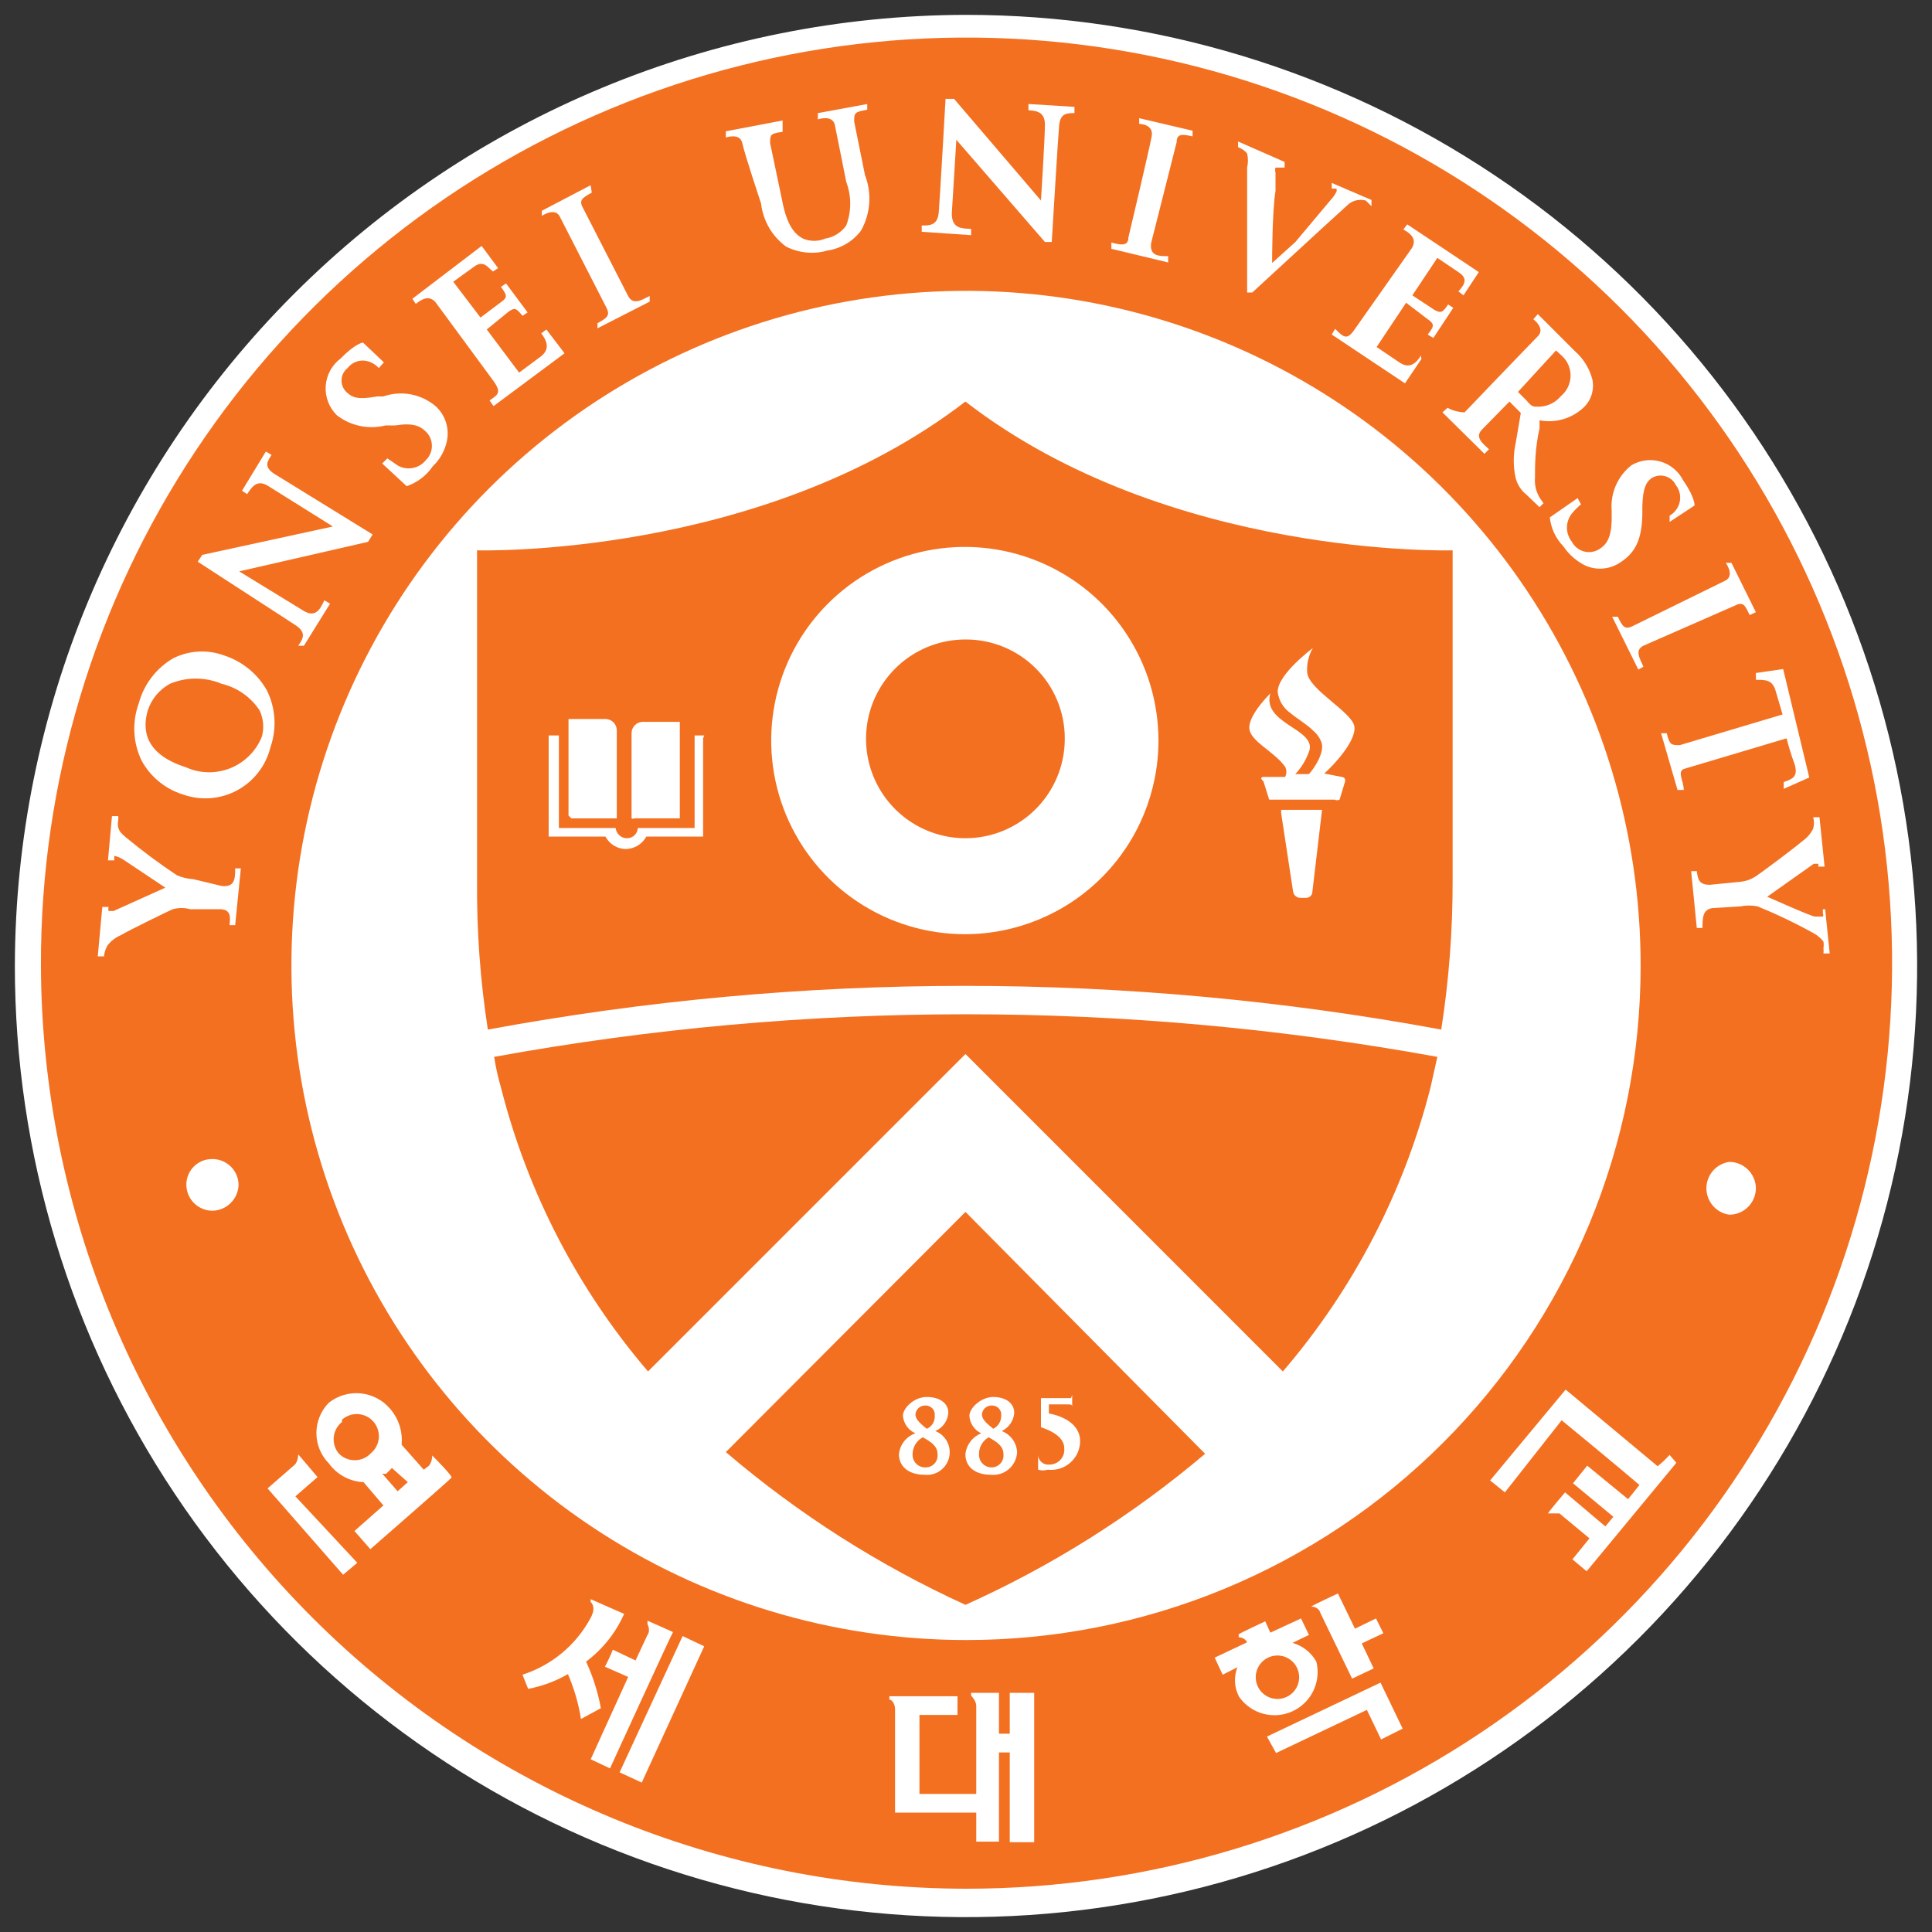 <svg width="65" height="65" viewBox="0 0 65 65" fill="none" xmlns="http://www.w3.org/2000/svg">
<rect x="0" y="0" width="65" height="65" fill="#333333" stroke="none"/>
<path d="M0.5 32.481C0.496 38.811 2.37 44.999 5.884 50.264C9.398 55.529 14.394 59.634 20.241 62.059C26.088 64.484 32.523 65.12 38.731 63.887C44.94 62.655 50.644 59.609 55.121 55.134C59.598 50.66 62.647 44.958 63.884 38.75C65.12 32.542 64.487 26.107 62.066 20.259C59.645 14.41 55.543 9.411 50.28 5.894C45.017 2.377 38.83 0.5 32.5 0.5C24.021 0.515 15.893 3.889 9.896 9.883C3.899 15.876 0.52 24.002 0.5 32.481V32.481Z" fill="white"/>
<path d="M1.377 32.48C1.362 26.317 3.176 20.288 6.589 15.157C10.003 10.026 14.862 6.022 20.552 3.654C26.242 1.286 32.506 0.66 38.553 1.854C44.599 3.049 50.154 6.01 54.517 10.364C58.878 14.718 61.85 20.268 63.056 26.312C64.261 32.356 63.647 38.622 61.289 44.316C58.931 50.011 54.937 54.877 49.812 58.3C44.687 61.723 38.661 63.548 32.498 63.544C24.257 63.534 16.356 60.26 10.524 54.438C4.691 48.616 1.402 40.721 1.377 32.48V32.48Z" fill="#F37021"/>
<path d="M32.501 55.177C28.011 55.177 23.622 53.846 19.89 51.351C16.157 48.856 13.248 45.311 11.53 41.162C9.813 37.014 9.365 32.45 10.242 28.047C11.12 23.643 13.283 19.599 16.459 16.426C19.635 13.253 23.681 11.092 28.085 10.219C32.489 9.345 37.053 9.798 41.2 11.518C45.346 13.239 48.89 16.151 51.381 19.886C53.873 23.621 55.201 28.011 55.197 32.5C55.197 35.48 54.61 38.43 53.469 41.183C52.328 43.935 50.656 46.436 48.548 48.542C46.441 50.648 43.938 52.318 41.185 53.457C38.431 54.595 35.48 55.18 32.501 55.177V55.177Z" fill="white"/>
<path d="M6.27 39.855C6.27 40.088 6.362 40.312 6.527 40.476C6.692 40.641 6.915 40.734 7.148 40.734C7.38 40.729 7.601 40.635 7.764 40.471C7.928 40.307 8.022 40.087 8.027 39.855C8.022 39.625 7.927 39.407 7.763 39.246C7.599 39.085 7.378 38.995 7.148 38.995C7.034 38.993 6.92 39.013 6.813 39.055C6.707 39.097 6.61 39.16 6.528 39.24C6.446 39.32 6.381 39.416 6.337 39.522C6.292 39.627 6.269 39.74 6.27 39.855V39.855Z" fill="white"/>
<path d="M59.075 39.989C59.07 40.224 58.974 40.447 58.806 40.611C58.638 40.776 58.412 40.868 58.177 40.867C57.964 40.836 57.769 40.729 57.629 40.566C57.488 40.403 57.41 40.195 57.41 39.979C57.41 39.764 57.488 39.555 57.629 39.392C57.769 39.229 57.964 39.122 58.177 39.091C58.416 39.091 58.644 39.185 58.812 39.354C58.981 39.522 59.075 39.751 59.075 39.989V39.989Z" fill="white"/>
<path d="M7.531 22.049C7.256 21.949 6.964 21.906 6.672 21.922C6.379 21.939 6.093 22.015 5.831 22.145C5.546 22.31 5.296 22.53 5.096 22.793C4.896 23.055 4.75 23.354 4.666 23.673C4.554 23.982 4.504 24.31 4.521 24.638C4.537 24.966 4.619 25.288 4.761 25.584C5.058 26.134 5.559 26.545 6.156 26.73C6.453 26.835 6.768 26.877 7.082 26.853C7.396 26.829 7.702 26.739 7.979 26.59C8.256 26.44 8.499 26.234 8.691 25.985C8.884 25.736 9.023 25.45 9.098 25.144C9.206 24.834 9.252 24.506 9.232 24.177C9.212 23.85 9.128 23.529 8.983 23.234C8.667 22.67 8.148 22.247 7.531 22.049ZM8.811 24.781C8.716 25.021 8.572 25.238 8.39 25.421C8.208 25.604 7.991 25.747 7.752 25.844C7.513 25.94 7.256 25.987 6.998 25.982C6.741 25.977 6.487 25.919 6.251 25.813C4.761 25.335 4.819 24.437 4.971 23.902C5.097 23.519 5.363 23.198 5.717 23.005C5.992 22.89 6.287 22.83 6.586 22.83C6.884 22.83 7.18 22.89 7.455 23.005C7.981 23.13 8.438 23.451 8.735 23.902C8.864 24.177 8.891 24.488 8.811 24.781V24.781Z" fill="white"/>
<path d="M13.681 16.357L12.859 15.593L13.031 15.421L13.394 15.669C13.548 15.752 13.726 15.778 13.897 15.743C14.068 15.709 14.221 15.615 14.33 15.478C14.394 15.416 14.444 15.341 14.479 15.259C14.513 15.178 14.531 15.089 14.531 15.001C14.531 14.912 14.513 14.823 14.479 14.741C14.444 14.659 14.394 14.585 14.33 14.523C14.139 14.332 13.891 14.217 13.299 14.313H12.974C12.692 14.384 12.397 14.39 12.113 14.331C11.828 14.271 11.56 14.147 11.331 13.969C11.201 13.841 11.101 13.687 11.037 13.517C10.972 13.346 10.945 13.164 10.958 12.983C10.971 12.801 11.023 12.625 11.11 12.465C11.197 12.306 11.318 12.167 11.464 12.058C11.942 11.562 12.21 11.523 12.21 11.523L12.916 12.192L12.745 12.383C12.624 12.25 12.463 12.163 12.286 12.135C12.174 12.121 12.061 12.137 11.957 12.181C11.853 12.224 11.762 12.294 11.694 12.383C11.63 12.433 11.579 12.497 11.543 12.57C11.508 12.643 11.49 12.723 11.49 12.803C11.49 12.884 11.508 12.964 11.543 13.037C11.579 13.11 11.63 13.174 11.694 13.224C11.866 13.377 12.057 13.453 12.687 13.338H12.897C13.197 13.233 13.52 13.21 13.832 13.27C14.144 13.331 14.435 13.473 14.674 13.682C14.827 13.827 14.94 14.008 15.004 14.209C15.067 14.409 15.079 14.622 15.037 14.829C14.97 15.158 14.804 15.458 14.559 15.688C14.347 16.001 14.038 16.235 13.681 16.357V16.357Z" fill="white"/>
<path d="M52.141 17.408L53.077 16.758L53.191 16.968C53.08 17.06 52.977 17.162 52.886 17.274C52.777 17.409 52.718 17.578 52.718 17.751C52.718 17.925 52.777 18.093 52.886 18.229C52.927 18.308 52.985 18.377 53.054 18.433C53.124 18.488 53.204 18.529 53.29 18.553C53.376 18.576 53.466 18.581 53.554 18.568C53.642 18.555 53.727 18.524 53.803 18.477C54.051 18.325 54.204 18.095 54.223 17.522V17.178C54.199 16.888 54.248 16.596 54.364 16.33C54.481 16.063 54.662 15.829 54.892 15.65C55.038 15.564 55.201 15.509 55.37 15.489C55.539 15.468 55.71 15.482 55.873 15.531C56.036 15.579 56.187 15.661 56.317 15.77C56.448 15.879 56.554 16.014 56.63 16.166C57.031 16.739 57.012 17.006 57.012 17.006L56.172 17.56V17.35C56.325 17.261 56.441 17.118 56.496 16.949C56.53 16.843 56.537 16.73 56.517 16.62C56.497 16.51 56.451 16.407 56.382 16.319C56.346 16.247 56.296 16.183 56.234 16.131C56.172 16.08 56.1 16.042 56.022 16.021C55.945 15.999 55.864 15.994 55.784 16.006C55.704 16.018 55.628 16.046 55.56 16.089C55.388 16.223 55.274 16.395 55.255 17.026V17.236C55.255 18.153 55.006 18.592 54.548 18.898C54.376 19.023 54.175 19.101 53.964 19.124C53.753 19.148 53.539 19.116 53.344 19.031C53.043 18.884 52.786 18.66 52.599 18.382C52.342 18.117 52.181 17.774 52.141 17.408V17.408Z" fill="white"/>
<path d="M17.102 10.492C17.331 10.32 17.388 10.396 17.579 10.625L17.751 10.511L17.025 9.536L16.853 9.651C17.044 9.918 17.102 9.995 16.853 10.167L16.166 10.683L15.249 9.479L15.936 8.982C16.261 8.734 16.395 8.982 16.586 9.135L16.758 9.02L16.204 8.275L13.873 10.052L13.988 10.224C14.14 10.109 14.446 9.861 14.694 10.224L16.605 12.822C16.892 13.223 16.739 13.281 16.471 13.472L16.605 13.663L18.993 11.886L18.382 11.084L18.21 11.217C18.477 11.561 18.439 11.791 18.21 11.982L17.465 12.536L16.376 11.084L17.102 10.492Z" fill="white"/>
<path d="M48.033 10.739C48.282 10.911 48.243 10.988 48.033 11.255L48.224 11.37L48.893 10.357L48.721 10.243C48.549 10.491 48.492 10.567 48.243 10.415L47.517 9.937L48.358 8.676L49.065 9.154C49.39 9.364 49.294 9.555 49.065 9.803L49.237 9.937L49.753 9.154L47.346 7.549L47.212 7.721C47.384 7.816 47.709 8.007 47.498 8.351L45.588 11.064C45.321 11.465 45.206 11.351 44.919 11.064L44.805 11.255L47.269 12.898L47.823 12.077L47.804 11.962C47.575 12.344 47.327 12.363 47.078 12.191L46.314 11.675L47.307 10.185L48.033 10.739Z" fill="white"/>
<path d="M19.604 6.977C19.47 6.728 19.604 6.652 19.91 6.48L19.872 6.231L18.229 7.091V7.263C18.229 7.263 18.649 6.977 18.821 7.263L20.406 10.358C20.54 10.626 20.406 10.702 20.101 10.874V11.046L21.858 10.148V9.957C21.591 10.091 21.304 10.282 21.132 9.957L19.604 6.977Z" fill="white"/>
<path d="M29.101 5.888L28.738 4.092C28.738 3.806 28.738 3.767 29.177 3.691V3.5L27.515 3.806V4.016C27.515 4.016 28.012 3.844 28.088 4.207C28.164 4.57 28.47 6.117 28.47 6.117C28.649 6.591 28.649 7.114 28.47 7.588C28.302 7.823 28.048 7.981 27.763 8.028C27.645 8.078 27.519 8.103 27.391 8.103C27.263 8.103 27.136 8.078 27.018 8.028C26.77 7.894 26.483 7.646 26.311 6.729L25.91 4.818C25.91 4.532 25.91 4.493 26.33 4.436V4.054L24.42 4.417V4.627C24.42 4.627 24.898 4.455 24.974 4.818C25.05 5.181 25.604 6.843 25.604 6.843C25.637 7.13 25.729 7.407 25.873 7.657C26.018 7.907 26.213 8.124 26.445 8.295C26.876 8.515 27.375 8.563 27.84 8.429C28.288 8.362 28.693 8.122 28.967 7.76C29.126 7.477 29.221 7.163 29.244 6.839C29.267 6.515 29.218 6.191 29.101 5.888V5.888Z" fill="white"/>
<path d="M39.588 4.779C39.588 4.492 39.779 4.511 40.123 4.588V4.397L38.327 3.977V4.168C38.327 4.168 38.824 4.168 38.747 4.588C38.671 5.008 37.964 7.989 37.964 7.989C37.964 8.275 37.734 8.256 37.391 8.16V8.371L39.301 8.829V8.619C38.995 8.619 38.671 8.619 38.728 8.18L39.588 4.779Z" fill="white"/>
<path d="M58.386 20.367C58.653 20.234 58.711 20.367 58.864 20.692L59.074 20.597L58.252 18.935H58.061C58.061 18.935 58.367 19.355 58.061 19.527L54.909 21.074C54.66 21.189 54.584 21.074 54.431 20.75H54.24L55.119 22.526L55.291 22.431C55.176 22.163 54.985 21.877 55.291 21.724L58.386 20.367Z" fill="white"/>
<path d="M59.992 22.509L59.075 22.642V22.872C59.4 22.872 59.61 22.872 59.725 23.197L59.973 24.037L56.515 25.069C56.229 25.069 56.171 25.069 56.076 24.668H55.885L56.439 26.578H56.649C56.649 26.291 56.42 25.967 56.649 25.871L60.107 24.84C60.181 25.131 60.27 25.418 60.374 25.699C60.489 26.081 60.374 26.196 60.011 26.311V26.54L60.871 26.158L59.992 22.509Z" fill="white"/>
<path d="M53.573 12.765C53.476 12.395 53.269 12.062 52.981 11.81L51.739 10.568L51.586 10.74C51.586 10.74 52.006 11.046 51.739 11.313C51.471 11.581 49.274 13.873 49.274 13.873C49.274 13.873 48.969 13.873 48.701 13.721L48.529 13.873L49.943 15.268L50.096 15.115C49.886 14.924 49.618 14.714 49.847 14.466L50.784 13.51L51.166 13.893L50.994 14.905C50.907 15.295 50.907 15.7 50.994 16.09C51.052 16.308 51.179 16.503 51.357 16.644L51.796 17.064L51.93 16.93L51.834 16.796C51.688 16.584 51.621 16.327 51.643 16.07C51.643 15.65 51.643 15.096 51.796 14.408C51.796 14.408 51.796 14.198 51.796 14.141C52.057 14.191 52.326 14.178 52.582 14.105C52.837 14.033 53.072 13.901 53.267 13.721C53.397 13.602 53.493 13.451 53.547 13.284C53.6 13.116 53.609 12.937 53.573 12.765V12.765ZM52.522 13.319C52.423 13.44 52.297 13.536 52.155 13.599C52.012 13.662 51.856 13.691 51.701 13.682C51.586 13.682 51.529 13.682 51.357 13.472L51.07 13.186L52.35 11.791L52.56 11.982C52.652 12.069 52.724 12.174 52.772 12.291C52.821 12.408 52.844 12.533 52.84 12.659C52.836 12.786 52.806 12.909 52.752 13.023C52.697 13.137 52.619 13.238 52.522 13.319V13.319Z" fill="white"/>
<path d="M6.499 29.578C6.307 29.567 6.12 29.522 5.945 29.444C5.35 29.047 4.776 28.619 4.225 28.164C4.072 28.03 4.015 27.973 3.977 27.839C3.961 27.764 3.961 27.686 3.977 27.61C3.983 27.559 3.983 27.508 3.977 27.457H3.767L3.633 28.947H3.843C3.843 28.947 3.843 28.833 3.843 28.794C3.843 28.756 3.843 28.794 3.843 28.794C3.945 28.814 4.042 28.853 4.13 28.909L5.562 29.864L3.824 30.648H3.652C3.642 30.603 3.642 30.558 3.652 30.514H3.442L3.289 32.176H3.499C3.51 32.048 3.55 31.924 3.614 31.813C3.728 31.662 3.879 31.544 4.053 31.469C4.378 31.278 5.715 30.628 5.811 30.59C6.005 30.536 6.209 30.536 6.403 30.59H7.397C7.76 30.59 7.76 30.838 7.721 31.125H7.912L8.103 29.215H7.912C7.912 29.539 7.912 29.864 7.454 29.807L6.499 29.578Z" fill="white"/>
<path d="M58.559 30.494C58.748 30.456 58.943 30.456 59.132 30.494C59.786 30.761 60.424 31.067 61.042 31.411C61.16 31.48 61.263 31.571 61.348 31.678C61.359 31.754 61.359 31.831 61.348 31.907C61.355 31.964 61.355 32.022 61.348 32.079H61.558L61.405 30.589H61.329C61.329 30.589 61.329 30.704 61.329 30.742C61.337 30.756 61.342 30.773 61.342 30.79C61.342 30.806 61.337 30.823 61.329 30.837H61.061C60.947 30.837 59.456 30.169 59.456 30.169L61.023 29.061H61.176V29.156H61.386L61.214 27.494H61.004C61.037 27.619 61.037 27.751 61.004 27.876C60.921 28.045 60.796 28.189 60.641 28.297C60.354 28.545 59.17 29.424 59.074 29.481C58.903 29.593 58.706 29.659 58.501 29.672L57.527 29.768C57.164 29.768 57.126 29.596 57.087 29.309H56.897L57.087 31.22H57.279C57.279 30.895 57.279 30.589 57.623 30.551L58.559 30.494Z" fill="white"/>
<path d="M12.537 17.981L12.384 18.229L8.047 19.223L10.168 20.522C10.607 20.808 10.76 20.522 10.913 20.197L11.104 20.311L10.225 21.725H10.034C10.187 21.496 10.339 21.286 9.919 21.018L6.652 18.898L6.805 18.668L11.199 17.713L9.002 16.338C8.62 16.108 8.448 16.433 8.314 16.624L8.142 16.51L8.945 15.191L9.136 15.306C9.002 15.516 8.849 15.707 9.251 15.956L12.537 17.981Z" fill="white"/>
<path d="M35.385 8.141H35.155L32.175 4.703L32.022 7.186C32.022 7.702 32.366 7.683 32.672 7.702V7.912L31.01 7.798V7.587C31.277 7.587 31.545 7.587 31.583 7.148C31.621 6.709 31.812 3.327 31.812 3.327H32.099L35.022 6.747C35.022 6.747 35.155 4.645 35.155 4.187C35.155 3.728 34.812 3.728 34.601 3.709V3.499L36.149 3.595V3.805C35.901 3.805 35.671 3.805 35.633 4.225C35.595 4.645 35.385 8.141 35.385 8.141Z" fill="white"/>
<path d="M46.142 6.938V6.728L44.805 6.154V6.345H44.957C44.968 6.363 44.973 6.383 44.973 6.403C44.973 6.423 44.968 6.443 44.957 6.46C44.913 6.551 44.855 6.635 44.785 6.708L43.582 8.141L42.799 8.848C42.799 8.733 42.799 7.129 42.913 6.422V5.811C42.896 5.755 42.896 5.695 42.913 5.639C42.913 5.639 42.913 5.639 43.066 5.639H43.219V5.448L41.652 4.76V4.951C41.77 4.994 41.876 5.066 41.958 5.161C41.995 5.318 41.995 5.482 41.958 5.639V9.842H42.13L44.518 7.645L45.378 6.861C45.458 6.799 45.551 6.756 45.651 6.736C45.75 6.716 45.853 6.72 45.951 6.747L46.142 6.938Z" fill="white"/>
<path d="M33.972 56.953V58.329H33.609V56.953H32.673V57.049C32.673 57.049 32.845 57.221 32.845 57.392V60.354H30.934V57.698H32.214V57.068H29.922V57.182C30.017 57.182 30.113 57.335 30.113 57.507V60.984H32.845V61.959H33.609V58.959H33.972V61.978H34.794V56.953H33.972V56.953Z" fill="white"/>
<path d="M55.769 49.33L52.674 46.751L50.133 49.808L50.63 50.209L52.54 47.783C52.54 47.783 54.584 49.464 55.157 49.961L54.775 50.438L53.4 49.311L52.922 49.903L54.279 51.03L54.011 51.355L52.655 50.209C52.655 50.209 52.101 50.858 52.081 50.916C52.081 50.916 52.33 50.916 52.464 50.916L53.476 51.756L52.903 52.463L53.381 52.864L56.399 49.215L56.17 48.948C56.047 49.087 55.913 49.214 55.769 49.33V49.33Z" fill="white"/>
<path d="M22.966 55.044C22.966 55.044 20.865 59.591 20.846 59.629L21.591 59.973L23.692 55.388L22.966 55.044Z" fill="white"/>
<path d="M21.784 54.527V54.642C21.784 54.642 21.898 54.852 21.784 55.005L21.382 55.865L20.618 55.502C20.541 55.698 20.451 55.889 20.351 56.075L21.134 56.419L19.873 59.189L20.523 59.495C20.523 59.495 22.605 54.948 22.643 54.909C22.643 54.909 21.879 54.566 21.784 54.527Z" fill="white"/>
<path d="M19.718 55.903C20.275 55.487 20.716 54.934 20.998 54.298V54.298L19.871 53.802C19.871 53.802 19.871 53.802 19.871 53.897C19.871 53.897 20.081 54.05 19.871 54.432C19.384 55.343 18.561 56.028 17.578 56.343L17.769 56.82C18.24 56.731 18.692 56.563 19.107 56.324V56.324C19.316 56.806 19.464 57.313 19.546 57.833L20.215 57.47C20.116 56.929 19.949 56.402 19.718 55.903V55.903Z" fill="white"/>
<path d="M42.931 58.979L45.987 57.527L46.465 58.521C46.465 58.521 47.153 58.177 47.191 58.158L46.446 56.61L42.625 58.425L42.931 58.979Z" fill="white"/>
<path d="M45.013 53.61C45.013 53.61 44.153 54.011 44.115 54.05C44.076 54.088 44.115 54.05 44.115 54.05C44.115 54.05 44.363 54.05 44.42 54.26L45.49 56.476L46.216 56.132L45.815 55.291L46.541 54.948L46.293 54.451L45.586 54.795L45.013 53.61Z" fill="white"/>
<path d="M41.689 57.088C41.883 57.366 42.169 57.567 42.496 57.656C42.824 57.745 43.172 57.717 43.48 57.576C43.789 57.435 44.039 57.191 44.186 56.886C44.334 56.58 44.369 56.232 44.287 55.903C44.113 55.595 43.825 55.368 43.484 55.273L44.038 55.005L43.771 54.451L42.739 54.929L42.568 54.547C42.568 54.547 41.708 54.948 41.67 54.986C41.68 55.017 41.68 55.051 41.67 55.082C41.67 55.082 41.88 55.082 41.956 55.254L40.867 55.769L41.135 56.343L41.631 56.094C41.568 56.254 41.541 56.426 41.551 56.597C41.56 56.769 41.608 56.936 41.689 57.088V57.088ZM43.293 57.088C43.119 57.171 42.918 57.182 42.735 57.117C42.552 57.053 42.403 56.919 42.319 56.744C42.236 56.569 42.225 56.368 42.289 56.185C42.354 56.003 42.488 55.853 42.663 55.769C42.838 55.686 43.039 55.675 43.221 55.739C43.404 55.804 43.554 55.938 43.637 56.113C43.721 56.288 43.732 56.489 43.667 56.672C43.603 56.854 43.468 57.004 43.293 57.088V57.088Z" fill="white"/>
<path d="M10.683 49.694L10.034 48.93C10.034 48.93 10.034 49.178 9.9 49.293L9.002 50.076L11.543 52.98L12.021 52.579L9.938 50.343L10.683 49.694Z" fill="white"/>
<path d="M12.231 49.866L12.899 50.649L11.925 51.509L12.46 52.12C12.46 52.12 15.154 49.771 15.192 49.713C15.23 49.656 14.58 49.007 14.542 48.968C14.504 48.93 14.542 48.968 14.542 48.968C14.542 48.968 14.542 49.217 14.409 49.331L14.256 49.446L13.511 48.605C13.532 48.389 13.509 48.171 13.443 47.964C13.377 47.757 13.27 47.566 13.129 47.402C12.879 47.105 12.524 46.918 12.139 46.879C11.754 46.84 11.369 46.952 11.065 47.191C10.796 47.463 10.645 47.831 10.645 48.214C10.645 48.596 10.796 48.964 11.065 49.236C11.2 49.422 11.374 49.575 11.576 49.684C11.778 49.793 12.002 49.855 12.231 49.866V49.866ZM13.721 49.866L13.377 50.172L12.861 49.58C12.905 49.588 12.951 49.588 12.995 49.58L13.186 49.389L13.721 49.866ZM11.505 47.765C11.578 47.699 11.665 47.648 11.758 47.615C11.851 47.583 11.95 47.57 12.049 47.576C12.148 47.582 12.245 47.608 12.333 47.652C12.422 47.696 12.501 47.757 12.566 47.832C12.63 47.907 12.68 47.994 12.71 48.088C12.741 48.182 12.753 48.282 12.745 48.38C12.736 48.479 12.709 48.575 12.663 48.663C12.618 48.751 12.555 48.828 12.479 48.892C12.409 48.967 12.325 49.026 12.231 49.067C12.138 49.107 12.037 49.128 11.934 49.128C11.832 49.128 11.731 49.107 11.638 49.067C11.544 49.026 11.46 48.967 11.39 48.892C11.328 48.815 11.282 48.728 11.255 48.633C11.227 48.539 11.218 48.44 11.229 48.343C11.239 48.245 11.269 48.15 11.317 48.064C11.364 47.978 11.428 47.902 11.505 47.841V47.765Z" fill="white"/>
<path d="M21.781 46.198C22.595 47.139 23.469 48.026 24.399 48.853L32.461 40.772L40.523 48.853C41.457 48.032 42.332 47.144 43.14 46.198L32.48 35.519L21.781 46.198Z" fill="white"/>
<path d="M32.482 33.169C27.105 33.171 21.74 33.663 16.453 34.64C16.492 34.949 16.549 35.255 16.625 35.557C27.116 33.647 37.866 33.647 48.358 35.557L48.529 34.64C43.236 33.664 37.865 33.172 32.482 33.169V33.169Z" fill="white"/>
<path d="M24.42 48.854C26.855 50.934 29.569 52.663 32.482 53.993C35.394 52.685 38.108 50.974 40.544 48.911L32.482 40.773L24.42 48.854Z" fill="#F37021"/>
<path d="M16.625 35.557C16.679 35.905 16.756 36.25 16.854 36.588C17.747 40.111 19.44 43.38 21.802 46.141L32.482 35.461L43.161 46.141C45.529 43.38 47.228 40.112 48.128 36.588L48.358 35.557C37.866 33.646 27.116 33.646 16.625 35.557Z" fill="#F37021"/>
<path d="M32.48 21.515C31.818 21.515 31.171 21.711 30.621 22.079C30.07 22.448 29.642 22.971 29.389 23.583C29.137 24.195 29.072 24.868 29.202 25.517C29.333 26.166 29.653 26.762 30.123 27.229C30.592 27.696 31.19 28.012 31.84 28.139C32.489 28.266 33.162 28.197 33.773 27.941C34.383 27.685 34.904 27.254 35.269 26.701C35.634 26.149 35.827 25.501 35.823 24.839C35.823 24.401 35.737 23.967 35.568 23.562C35.4 23.158 35.154 22.791 34.843 22.482C34.532 22.173 34.163 21.928 33.758 21.762C33.352 21.596 32.918 21.512 32.48 21.515V21.515Z" fill="#F37021"/>
<path d="M48.872 29.634V18.515C48.872 18.515 39.319 18.802 32.48 13.51C25.602 18.802 16.05 18.515 16.05 18.515V29.634C16.035 31.309 16.157 32.983 16.413 34.639C27.015 32.678 37.887 32.678 48.489 34.639C48.747 32.983 48.875 31.31 48.872 29.634V29.634ZM32.48 31.43C31.191 31.433 29.929 31.055 28.855 30.341C27.782 29.628 26.944 28.611 26.448 27.421C25.952 26.231 25.82 24.921 26.069 23.656C26.318 22.391 26.937 21.228 27.848 20.315C28.758 19.402 29.919 18.78 31.183 18.527C32.447 18.274 33.758 18.402 34.949 18.895C36.141 19.387 37.16 20.222 37.876 21.294C38.593 22.366 38.975 23.626 38.975 24.915C38.975 26.64 38.292 28.294 37.074 29.515C35.856 30.736 34.204 31.425 32.48 31.43Z" fill="#F37021"/>
<path d="M30.703 48.93C30.703 48.812 30.735 48.696 30.795 48.595C30.856 48.494 30.943 48.412 31.047 48.356C31.314 48.509 31.543 48.643 31.543 48.93C31.549 48.987 31.542 49.045 31.523 49.099C31.504 49.154 31.474 49.204 31.434 49.246C31.394 49.287 31.346 49.32 31.292 49.341C31.238 49.362 31.181 49.372 31.123 49.369C31.066 49.369 31.01 49.358 30.958 49.335C30.905 49.313 30.858 49.28 30.819 49.239C30.779 49.198 30.749 49.15 30.729 49.096C30.709 49.043 30.7 48.986 30.703 48.93V48.93ZM30.378 47.63C30.388 47.758 30.432 47.88 30.506 47.985C30.58 48.089 30.681 48.171 30.798 48.223C30.647 48.274 30.514 48.368 30.416 48.494C30.318 48.619 30.258 48.771 30.244 48.93C30.244 49.35 30.588 49.617 31.104 49.617C31.288 49.638 31.473 49.59 31.625 49.484C31.777 49.378 31.886 49.221 31.93 49.041C31.974 48.861 31.952 48.671 31.867 48.506C31.782 48.342 31.639 48.214 31.467 48.146C31.589 48.094 31.695 48.01 31.772 47.902C31.849 47.794 31.896 47.667 31.906 47.535C31.906 47.21 31.62 47 31.18 47C30.741 47 30.378 47.382 30.378 47.63ZM30.798 47.63C30.795 47.585 30.802 47.539 30.819 47.496C30.835 47.453 30.86 47.414 30.893 47.381C30.925 47.349 30.964 47.323 31.007 47.307C31.05 47.291 31.096 47.284 31.142 47.287C31.186 47.286 31.229 47.295 31.269 47.313C31.308 47.331 31.344 47.357 31.373 47.389C31.402 47.422 31.424 47.46 31.436 47.502C31.449 47.543 31.453 47.587 31.448 47.63C31.455 47.722 31.433 47.815 31.385 47.893C31.337 47.972 31.265 48.034 31.18 48.07C30.894 47.841 30.798 47.726 30.798 47.573V47.63Z" fill="white"/>
<path d="M32.939 48.93C32.935 48.813 32.963 48.698 33.021 48.597C33.078 48.496 33.162 48.413 33.264 48.356C33.531 48.509 33.761 48.643 33.761 48.93C33.766 48.985 33.759 49.042 33.742 49.095C33.724 49.148 33.695 49.197 33.657 49.238C33.62 49.28 33.574 49.313 33.522 49.335C33.471 49.358 33.415 49.369 33.359 49.369C33.302 49.369 33.246 49.358 33.194 49.335C33.142 49.313 33.094 49.28 33.055 49.239C33.016 49.198 32.985 49.15 32.965 49.096C32.945 49.043 32.936 48.986 32.939 48.93ZM32.614 47.63C32.62 47.757 32.661 47.878 32.732 47.983C32.803 48.087 32.901 48.17 33.015 48.223C32.869 48.279 32.742 48.375 32.647 48.5C32.553 48.625 32.495 48.774 32.48 48.93C32.48 49.35 32.805 49.617 33.34 49.617C33.449 49.628 33.558 49.616 33.662 49.583C33.766 49.55 33.862 49.496 33.944 49.424C34.026 49.353 34.093 49.265 34.14 49.167C34.188 49.069 34.214 48.962 34.219 48.853C34.211 48.698 34.157 48.549 34.066 48.423C33.974 48.298 33.848 48.202 33.703 48.146C33.821 48.09 33.921 48.004 33.995 47.897C34.069 47.789 34.113 47.665 34.123 47.535C34.123 47.21 33.837 47 33.417 47C32.996 47 32.614 47.382 32.614 47.63ZM33.035 47.63C33.032 47.585 33.039 47.539 33.055 47.496C33.071 47.453 33.096 47.414 33.129 47.381C33.161 47.349 33.201 47.323 33.244 47.307C33.286 47.291 33.333 47.284 33.378 47.287C33.422 47.286 33.465 47.295 33.505 47.313C33.545 47.331 33.58 47.357 33.609 47.389C33.638 47.422 33.66 47.46 33.673 47.502C33.686 47.543 33.69 47.587 33.684 47.63C33.686 47.722 33.662 47.811 33.614 47.889C33.567 47.967 33.498 48.03 33.417 48.07C33.13 47.841 33.035 47.726 33.035 47.573V47.63Z" fill="white"/>
<path d="M36.034 47.038H35.022V47.898C35.022 47.898 35.022 47.994 35.022 48.013C35.022 48.032 35.805 48.223 35.805 48.72C35.813 48.789 35.806 48.86 35.785 48.927C35.764 48.994 35.728 49.056 35.681 49.109C35.635 49.161 35.577 49.203 35.513 49.231C35.448 49.26 35.379 49.274 35.308 49.274C35.257 49.28 35.204 49.274 35.155 49.257C35.106 49.24 35.061 49.212 35.025 49.175C34.988 49.139 34.96 49.094 34.943 49.045C34.926 48.996 34.92 48.943 34.926 48.892C34.926 48.796 34.926 48.777 34.926 48.777C34.926 48.777 34.926 48.777 34.926 48.873V49.293C34.926 49.293 34.926 49.426 34.926 49.446C35.032 49.478 35.145 49.478 35.251 49.446C35.387 49.462 35.524 49.449 35.655 49.409C35.785 49.368 35.906 49.301 36.008 49.211C36.111 49.12 36.194 49.01 36.251 48.886C36.308 48.762 36.338 48.627 36.34 48.49C36.34 47.936 35.805 47.65 35.289 47.554C35.289 47.554 35.289 47.306 35.289 47.249H35.843C36.072 47.249 36.072 47.249 36.072 47.363C36.072 47.478 36.072 47.459 36.072 47.459V47.038V46.924L36.034 47.038Z" fill="white"/>
<path d="M21.344 27.533H22.872V27.437V24.285H21.63C21.529 24.285 21.432 24.325 21.36 24.397C21.288 24.469 21.248 24.566 21.248 24.667V27.533C21.263 27.541 21.279 27.546 21.296 27.546C21.313 27.546 21.329 27.541 21.344 27.533V27.533Z" fill="white"/>
<path d="M19.223 27.534H20.751V27.438V24.573C20.751 24.471 20.711 24.374 20.639 24.302C20.567 24.231 20.47 24.19 20.369 24.19H19.127V27.438L19.223 27.534Z" fill="white"/>
<path d="M23.694 24.744H23.369V27.858H21.458C21.453 27.951 21.413 28.039 21.346 28.103C21.278 28.167 21.189 28.202 21.095 28.202C21 28.203 20.909 28.168 20.838 28.104C20.767 28.04 20.723 27.953 20.713 27.858H18.803V24.744H18.459V24.84V28.145H20.369C20.435 28.27 20.534 28.376 20.655 28.45C20.776 28.524 20.915 28.564 21.057 28.565C21.199 28.562 21.337 28.521 21.458 28.448C21.578 28.374 21.678 28.269 21.745 28.145H23.655V24.84L23.694 24.744Z" fill="white"/>
<path d="M44.383 27.246H43.103V27.361L43.505 29.997C43.513 30.053 43.541 30.104 43.582 30.142C43.624 30.181 43.678 30.204 43.734 30.207H43.944C44 30.207 44.053 30.185 44.093 30.146C44.132 30.106 44.154 30.053 44.154 29.997L44.479 27.246H44.383Z" fill="white"/>
<path d="M44.553 26.024C44.878 25.737 45.642 24.916 45.566 24.438C45.489 23.961 44.056 23.215 43.98 22.642C43.955 22.349 44.021 22.055 44.171 21.802C44.171 21.802 42.986 22.681 42.986 23.273C43.003 23.418 43.051 23.559 43.127 23.684C43.202 23.809 43.304 23.917 43.426 23.999C43.655 24.19 43.961 24.362 44.19 24.591C44.311 24.693 44.403 24.825 44.458 24.973C44.572 25.298 44.247 25.814 44.037 26.043H43.579C43.795 25.814 43.958 25.54 44.056 25.241C44.247 24.515 42.452 24.343 42.738 23.33C42.738 23.33 42.031 24.018 42.031 24.476C42.031 24.935 42.853 25.26 43.235 25.795C43.263 25.847 43.278 25.907 43.278 25.966C43.278 26.026 43.263 26.086 43.235 26.139H42.509C42.509 26.139 42.337 26.139 42.509 26.291L42.7 26.903C42.7 26.903 42.7 26.903 42.853 26.903H44.897C44.924 26.916 44.953 26.923 44.983 26.923C45.013 26.923 45.042 26.916 45.069 26.903L45.26 26.272C45.26 26.139 45.145 26.139 45.145 26.139L44.553 26.024Z" fill="white"/>
</svg>
